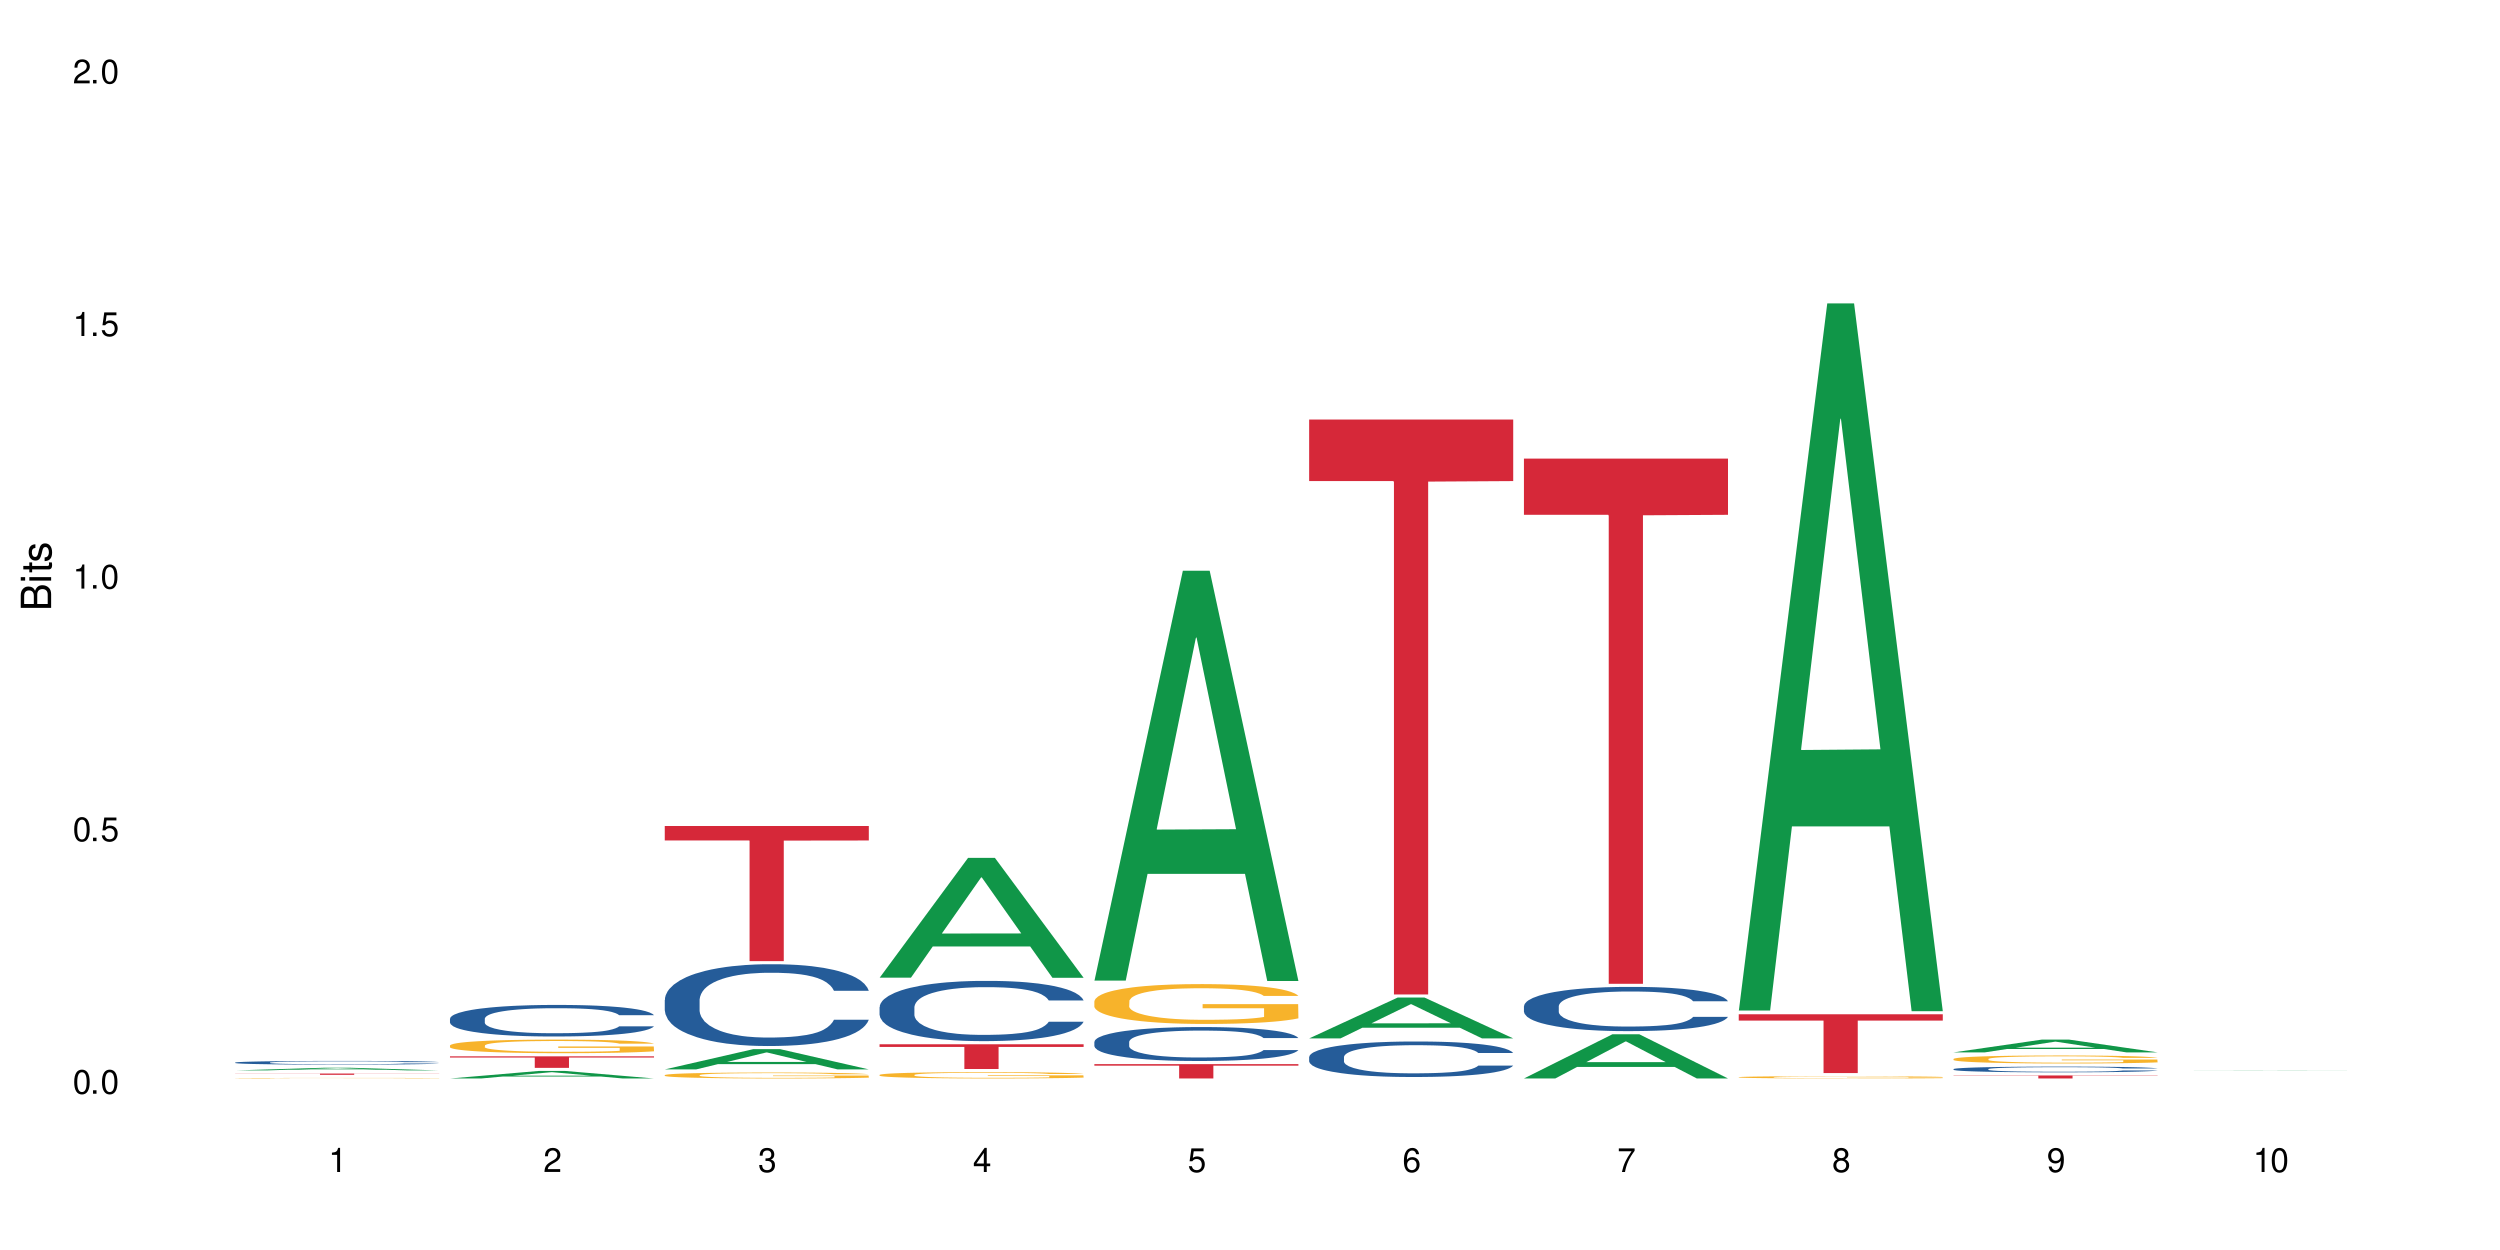 <?xml version="1.0" encoding="UTF-8"?>
<svg xmlns="http://www.w3.org/2000/svg" xmlns:xlink="http://www.w3.org/1999/xlink" width="720" height="360" viewBox="0 0 720 360">
<defs>
<g>
<g id="glyph-0-0">
</g>
<g id="glyph-0-1">
<path d="M 2.641 -6.938 C 2 -6.938 1.422 -6.656 1.078 -6.172 C 0.641 -5.562 0.406 -4.641 0.406 -3.359 C 0.406 -1.016 1.188 0.219 2.641 0.219 C 4.078 0.219 4.859 -1.016 4.859 -3.297 C 4.859 -4.641 4.656 -5.547 4.203 -6.172 C 3.844 -6.656 3.281 -6.938 2.641 -6.938 Z M 2.641 -6.188 C 3.547 -6.188 4 -5.25 4 -3.375 C 4 -1.406 3.562 -0.484 2.625 -0.484 C 1.734 -0.484 1.281 -1.438 1.281 -3.344 C 1.281 -5.25 1.734 -6.188 2.641 -6.188 Z M 2.641 -6.188 "/>
</g>
<g id="glyph-0-2">
<path d="M 1.828 -1 L 0.828 -1 L 0.828 0 L 1.828 0 Z M 1.828 -1 "/>
</g>
<g id="glyph-0-3">
<path d="M 4.562 -6.797 L 1.062 -6.797 L 0.547 -3.094 L 1.328 -3.094 C 1.719 -3.562 2.047 -3.734 2.578 -3.734 C 3.484 -3.734 4.062 -3.109 4.062 -2.094 C 4.062 -1.125 3.484 -0.531 2.578 -0.531 C 1.828 -0.531 1.375 -0.906 1.188 -1.672 L 0.328 -1.672 C 0.453 -1.109 0.547 -0.844 0.75 -0.594 C 1.125 -0.078 1.828 0.219 2.594 0.219 C 3.969 0.219 4.922 -0.781 4.922 -2.219 C 4.922 -3.562 4.031 -4.484 2.719 -4.484 C 2.25 -4.484 1.859 -4.359 1.469 -4.062 L 1.734 -5.969 L 4.562 -5.969 Z M 4.562 -6.797 "/>
</g>
<g id="glyph-0-4">
<path d="M 2.484 -4.938 L 2.484 0 L 3.328 0 L 3.328 -6.938 L 2.766 -6.938 C 2.469 -5.875 2.281 -5.734 0.984 -5.562 L 0.984 -4.938 Z M 2.484 -4.938 "/>
</g>
<g id="glyph-0-5">
<path d="M 4.859 -0.828 L 1.281 -0.828 C 1.359 -1.406 1.672 -1.781 2.5 -2.281 L 3.469 -2.828 C 4.406 -3.344 4.906 -4.062 4.906 -4.906 C 4.906 -5.484 4.672 -6.031 4.266 -6.406 C 3.859 -6.766 3.375 -6.938 2.719 -6.938 C 1.859 -6.938 1.219 -6.625 0.844 -6.031 C 0.609 -5.672 0.5 -5.234 0.484 -4.531 L 1.328 -4.531 C 1.359 -5.016 1.406 -5.281 1.531 -5.516 C 1.75 -5.938 2.188 -6.203 2.703 -6.203 C 3.469 -6.203 4.031 -5.641 4.031 -4.891 C 4.031 -4.344 3.719 -3.859 3.125 -3.516 L 2.234 -3 C 0.812 -2.172 0.406 -1.531 0.328 -0.016 L 4.859 -0.016 Z M 4.859 -0.828 "/>
</g>
<g id="glyph-0-6">
<path d="M 2.125 -3.188 L 2.578 -3.188 C 3.5 -3.188 3.984 -2.766 3.984 -1.922 C 3.984 -1.062 3.469 -0.531 2.594 -0.531 C 1.656 -0.531 1.203 -1 1.156 -2.016 L 0.312 -2.016 C 0.344 -1.453 0.438 -1.094 0.609 -0.781 C 0.953 -0.109 1.625 0.219 2.547 0.219 C 3.953 0.219 4.859 -0.625 4.859 -1.938 C 4.859 -2.828 4.516 -3.297 3.703 -3.594 C 4.344 -3.844 4.656 -4.328 4.656 -5.031 C 4.656 -6.219 3.875 -6.938 2.578 -6.938 C 1.203 -6.938 0.484 -6.172 0.453 -4.703 L 1.297 -4.703 C 1.312 -5.125 1.344 -5.359 1.453 -5.578 C 1.641 -5.969 2.062 -6.203 2.594 -6.203 C 3.344 -6.203 3.797 -5.75 3.797 -5 C 3.797 -4.516 3.609 -4.219 3.25 -4.047 C 3.016 -3.953 2.703 -3.922 2.125 -3.906 Z M 2.125 -3.188 "/>
</g>
<g id="glyph-0-7">
<path d="M 3.141 -1.672 L 3.141 0 L 3.984 0 L 3.984 -1.672 L 4.984 -1.672 L 4.984 -2.438 L 3.984 -2.438 L 3.984 -6.938 L 3.359 -6.938 L 0.266 -2.578 L 0.266 -1.672 Z M 3.141 -2.438 L 1 -2.438 L 3.141 -5.5 Z M 3.141 -2.438 "/>
</g>
<g id="glyph-0-8">
<path d="M 4.781 -5.125 C 4.609 -6.266 3.891 -6.938 2.844 -6.938 C 2.094 -6.938 1.422 -6.578 1.031 -5.953 C 0.594 -5.266 0.406 -4.422 0.406 -3.172 C 0.406 -2 0.578 -1.25 0.984 -0.641 C 1.359 -0.078 1.953 0.219 2.703 0.219 C 3.984 0.219 4.922 -0.75 4.922 -2.094 C 4.922 -3.375 4.062 -4.281 2.844 -4.281 C 2.172 -4.281 1.641 -4.031 1.281 -3.516 C 1.281 -5.234 1.828 -6.188 2.797 -6.188 C 3.391 -6.188 3.797 -5.797 3.938 -5.125 Z M 2.734 -3.531 C 3.547 -3.531 4.062 -2.953 4.062 -2.031 C 4.062 -1.156 3.484 -0.531 2.703 -0.531 C 1.922 -0.531 1.328 -1.188 1.328 -2.078 C 1.328 -2.938 1.906 -3.531 2.734 -3.531 Z M 2.734 -3.531 "/>
</g>
<g id="glyph-0-9">
<path d="M 4.984 -6.797 L 0.438 -6.797 L 0.438 -5.969 L 4.109 -5.969 C 2.5 -3.656 1.828 -2.234 1.328 0 L 2.219 0 C 2.594 -2.172 3.453 -4.047 4.984 -6.094 Z M 4.984 -6.797 "/>
</g>
<g id="glyph-0-10">
<path d="M 3.75 -3.656 C 4.469 -4.094 4.688 -4.438 4.688 -5.078 C 4.688 -6.172 3.844 -6.938 2.641 -6.938 C 1.438 -6.938 0.594 -6.172 0.594 -5.094 C 0.594 -4.438 0.812 -4.094 1.516 -3.656 C 0.734 -3.266 0.359 -2.703 0.359 -1.922 C 0.359 -0.656 1.281 0.219 2.641 0.219 C 3.984 0.219 4.922 -0.656 4.922 -1.922 C 4.922 -2.703 4.531 -3.266 3.75 -3.656 Z M 2.641 -6.188 C 3.359 -6.188 3.812 -5.75 3.812 -5.062 C 3.812 -4.406 3.344 -3.984 2.641 -3.984 C 1.922 -3.984 1.453 -4.406 1.453 -5.078 C 1.453 -5.75 1.922 -6.188 2.641 -6.188 Z M 2.641 -3.266 C 3.484 -3.266 4.062 -2.719 4.062 -1.906 C 4.062 -1.078 3.484 -0.531 2.625 -0.531 C 1.797 -0.531 1.219 -1.094 1.219 -1.906 C 1.219 -2.719 1.781 -3.266 2.641 -3.266 Z M 2.641 -3.266 "/>
</g>
<g id="glyph-0-11">
<path d="M 0.516 -1.578 C 0.672 -0.453 1.406 0.219 2.438 0.219 C 3.188 0.219 3.859 -0.141 4.266 -0.766 C 4.688 -1.453 4.891 -2.297 4.891 -3.547 C 4.891 -4.719 4.703 -5.453 4.312 -6.078 C 3.938 -6.641 3.344 -6.938 2.594 -6.938 C 1.297 -6.938 0.359 -5.969 0.359 -4.625 C 0.359 -3.344 1.234 -2.453 2.453 -2.453 C 3.094 -2.453 3.578 -2.672 4.016 -3.203 C 4 -1.484 3.469 -0.531 2.5 -0.531 C 1.906 -0.531 1.484 -0.906 1.359 -1.578 Z M 2.578 -6.203 C 3.375 -6.203 3.969 -5.531 3.969 -4.641 C 3.969 -3.797 3.391 -3.188 2.547 -3.188 C 1.734 -3.188 1.234 -3.766 1.234 -4.688 C 1.234 -5.562 1.797 -6.203 2.578 -6.203 Z M 2.578 -6.203 "/>
</g>
<g id="glyph-1-0">
</g>
<g id="glyph-1-1">
<path d="M 0 -0.953 L 0 -4.891 C 0 -5.719 -0.234 -6.344 -0.734 -6.797 C -1.188 -7.234 -1.812 -7.469 -2.5 -7.469 C -3.547 -7.469 -4.188 -7 -4.625 -5.875 C -4.984 -6.688 -5.625 -7.094 -6.531 -7.094 C -7.172 -7.094 -7.734 -6.859 -8.141 -6.391 C -8.562 -5.922 -8.75 -5.344 -8.75 -4.5 L -8.75 -0.953 Z M -4.984 -2.062 L -7.766 -2.062 L -7.766 -4.219 C -7.766 -4.844 -7.688 -5.203 -7.453 -5.5 C -7.219 -5.812 -6.859 -5.969 -6.375 -5.969 C -5.891 -5.969 -5.531 -5.812 -5.297 -5.5 C -5.062 -5.203 -4.984 -4.844 -4.984 -4.219 Z M -0.984 -2.062 L -4 -2.062 L -4 -4.781 C -4 -5.766 -3.438 -6.359 -2.484 -6.359 C -1.547 -6.359 -0.984 -5.766 -0.984 -4.781 Z M -0.984 -2.062 "/>
</g>
<g id="glyph-1-2">
<path d="M -6.281 -1.797 L -6.281 -0.797 L 0 -0.797 L 0 -1.797 Z M -8.75 -1.797 L -8.75 -0.797 L -7.484 -0.797 L -7.484 -1.797 Z M -8.75 -1.797 "/>
</g>
<g id="glyph-1-3">
<path d="M -6.281 -3.047 L -6.281 -2.016 L -8.016 -2.016 L -8.016 -1.016 L -6.281 -1.016 L -6.281 -0.172 L -5.469 -0.172 L -5.469 -1.016 L -0.719 -1.016 C -0.078 -1.016 0.281 -1.453 0.281 -2.234 C 0.281 -2.5 0.25 -2.719 0.188 -3.047 L -0.641 -3.047 C -0.609 -2.906 -0.594 -2.766 -0.594 -2.562 C -0.594 -2.141 -0.719 -2.016 -1.156 -2.016 L -5.469 -2.016 L -5.469 -3.047 Z M -6.281 -3.047 "/>
</g>
<g id="glyph-1-4">
<path d="M -4.531 -5.25 C -5.766 -5.25 -6.469 -4.422 -6.469 -2.969 C -6.469 -1.516 -5.719 -0.562 -4.547 -0.562 C -3.562 -0.562 -3.094 -1.062 -2.734 -2.562 L -2.516 -3.484 C -2.344 -4.188 -2.094 -4.469 -1.641 -4.469 C -1.047 -4.469 -0.641 -3.875 -0.641 -3 C -0.641 -2.453 -0.797 -2 -1.062 -1.75 C -1.25 -1.594 -1.422 -1.531 -1.875 -1.469 L -1.875 -0.406 C -0.422 -0.453 0.281 -1.266 0.281 -2.922 C 0.281 -4.5 -0.5 -5.516 -1.719 -5.516 C -2.656 -5.516 -3.172 -4.984 -3.469 -3.734 L -3.703 -2.766 C -3.891 -1.953 -4.156 -1.609 -4.594 -1.609 C -5.188 -1.609 -5.547 -2.125 -5.547 -2.938 C -5.547 -3.75 -5.203 -4.172 -4.531 -4.203 Z M -4.531 -5.25 "/>
</g>
</g>
</defs>
<rect x="-72" y="-36" width="864" height="432" fill="rgb(100%, 100%, 100%)" fill-opacity="1"/>
<path fill-rule="nonzero" fill="rgb(6.275%, 58.824%, 28.235%)" fill-opacity="1" d="M 67.73 308.281 L 67.793 308.281 L 93.223 307.512 L 100.945 307.512 L 126.5 308.281 L 117.52 308.281 L 111.117 308.082 L 83.051 308.082 L 76.773 308.281 L 67.73 308.281 L 85.75 307.996 L 108.543 307.996 L 97.176 307.637 L 97.051 307.637 L 96.926 307.641 L 85.688 307.996 L 85.75 307.996 Z M 67.73 308.281 "/>
<path fill-rule="nonzero" fill="rgb(14.51%, 36.078%, 60%)" fill-opacity="1" d="M 67.73 306.012 L 67.801 306.012 L 67.801 305.988 L 68.02 305.949 L 68.52 305.902 L 69.02 305.871 L 70.312 305.812 L 72.102 305.758 L 73.965 305.715 L 75.328 305.688 L 76.547 305.668 L 79.34 305.633 L 81.133 305.613 L 83.066 305.598 L 85.434 305.582 L 87.152 305.57 L 91.023 305.555 L 93.891 305.551 L 96.113 305.547 L 100.914 305.547 L 103.781 305.551 L 105.859 305.555 L 108.152 305.562 L 110.086 305.57 L 113.457 305.594 L 116.465 305.621 L 117.828 305.637 L 119.977 305.668 L 121.625 305.695 L 122.773 305.723 L 124.062 305.758 L 125.207 305.801 L 126.07 305.852 L 126.5 305.895 L 116.465 305.895 L 115.965 305.855 L 115.391 305.824 L 114.316 305.785 L 113.238 305.758 L 111.734 305.727 L 110.375 305.707 L 108.512 305.691 L 106.863 305.68 L 105.141 305.668 L 103.492 305.664 L 100.34 305.656 L 96.684 305.656 L 95.324 305.66 L 92.527 305.668 L 91.023 305.676 L 88.871 305.688 L 87.367 305.699 L 85.578 305.723 L 84.359 305.738 L 82.852 305.762 L 81.777 305.785 L 80.559 305.816 L 79.844 305.844 L 79.199 305.871 L 78.625 305.902 L 78.195 305.938 L 77.906 305.973 L 77.766 306.008 L 77.766 306.16 L 77.906 306.195 L 78.266 306.234 L 79.199 306.293 L 80.559 306.348 L 82.137 306.387 L 83.641 306.418 L 84.5 306.43 L 85.648 306.445 L 87.441 306.465 L 90.02 306.484 L 91.523 306.492 L 93.816 306.5 L 96.184 306.504 L 99.336 306.504 L 102.133 306.5 L 103.996 306.496 L 105.93 306.488 L 108.582 306.473 L 110.23 306.457 L 111.664 306.438 L 112.738 306.418 L 113.457 306.402 L 114.531 306.375 L 115.391 306.34 L 116.035 306.305 L 116.465 306.273 L 126.5 306.273 L 126.07 306.312 L 125.422 306.348 L 124.777 306.379 L 123.777 306.414 L 122.629 306.441 L 120.98 306.477 L 119.617 306.5 L 117.828 306.523 L 116.18 306.543 L 114.387 306.559 L 111.734 306.578 L 110.016 306.59 L 108.152 306.598 L 105.93 306.605 L 103.137 306.613 L 100.125 306.617 L 97.328 306.617 L 94.32 306.613 L 92.098 306.609 L 89.16 306.602 L 85.504 306.586 L 82.852 306.566 L 80.773 306.547 L 78.984 306.527 L 76.977 306.5 L 74.395 306.457 L 72.82 306.426 L 71.746 306.398 L 70.527 306.359 L 69.664 306.324 L 68.664 306.27 L 67.945 306.199 L 67.73 306.148 Z M 67.73 306.012 "/>
<path fill-rule="nonzero" fill="rgb(96.863%, 70.196%, 16.863%)" fill-opacity="1" d="M 67.73 310.512 L 67.801 310.512 L 67.801 310.508 L 68.09 310.504 L 68.805 310.492 L 69.738 310.484 L 70.742 310.48 L 71.387 310.477 L 72.461 310.473 L 73.395 310.469 L 75.758 310.465 L 78.77 310.457 L 80.418 310.457 L 82.281 310.453 L 84.93 310.449 L 86.148 310.449 L 89.875 310.445 L 103.852 310.445 L 107.863 310.449 L 111.949 310.449 L 113.812 310.453 L 116.105 310.453 L 118.258 310.457 L 121.695 310.465 L 123.129 310.469 L 124.348 310.477 L 125.422 310.48 L 126.07 310.484 L 126.5 310.492 L 116.535 310.492 L 115.965 310.484 L 115.32 310.484 L 114.242 310.477 L 113.168 310.473 L 112.094 310.473 L 110.086 310.469 L 108.367 310.465 L 106.215 310.465 L 104.137 310.461 L 93.102 310.461 L 91.094 310.465 L 89.66 310.465 L 87.656 310.469 L 85.719 310.469 L 83.57 310.473 L 82.137 310.477 L 81.348 310.48 L 80.344 310.484 L 79.629 310.488 L 78.84 310.496 L 78.41 310.5 L 77.836 310.508 L 77.766 310.535 L 77.98 310.539 L 78.41 310.543 L 78.984 310.551 L 80.703 310.559 L 82.207 310.566 L 83.496 310.57 L 84.5 310.57 L 86.438 310.574 L 87.227 310.574 L 89.09 310.578 L 91.023 310.582 L 110.59 310.582 L 111.809 310.578 L 114.387 310.578 L 115.391 310.574 L 116.609 310.574 L 116.609 310.539 L 98.906 310.539 L 98.906 310.523 L 126.426 310.523 L 126.5 310.578 L 124.992 310.582 L 123.129 310.586 L 121.34 310.59 L 119.477 310.59 L 116.824 310.594 L 114.672 310.594 L 111.375 310.598 L 105.215 310.598 L 102.418 310.602 L 99.121 310.602 L 96.184 310.598 L 88.227 310.598 L 85.934 310.594 L 83.066 310.59 L 81.203 310.59 L 77.336 310.582 L 75.613 310.578 L 74.469 310.574 L 73.32 310.574 L 72.102 310.566 L 70.957 310.562 L 70.098 310.559 L 69.309 310.555 L 68.734 310.551 L 68.16 310.543 L 67.875 310.539 L 67.73 310.535 Z M 67.73 310.512 "/>
<path fill-rule="nonzero" fill="rgb(83.922%, 15.686%, 22.353%)" fill-opacity="1" d="M 67.73 309.18 L 126.5 309.18 L 126.5 309.219 L 102.008 309.219 L 102.008 309.547 L 92.152 309.547 L 92.152 309.219 L 67.73 309.219 Z M 67.73 309.18 "/>
<path fill-rule="nonzero" fill="rgb(6.275%, 58.824%, 28.235%)" fill-opacity="1" d="M 129.594 310.598 L 129.656 310.598 L 155.082 308.438 L 162.805 308.438 L 188.359 310.602 L 179.383 310.602 L 172.977 310.035 L 144.91 310.035 L 138.633 310.598 L 129.594 310.598 L 147.613 309.801 L 170.402 309.801 L 159.039 308.789 L 158.914 308.789 L 158.789 308.793 L 147.547 309.801 L 147.613 309.801 Z M 129.594 310.598 "/>
<path fill-rule="nonzero" fill="rgb(14.51%, 36.078%, 60%)" fill-opacity="1" d="M 129.594 293.379 L 129.664 293.371 L 129.664 293.172 L 129.879 292.855 L 130.379 292.457 L 130.883 292.184 L 132.172 291.691 L 133.965 291.219 L 135.828 290.852 L 137.188 290.637 L 138.406 290.473 L 141.203 290.164 L 142.992 290.008 L 144.93 289.863 L 147.293 289.723 L 149.016 289.641 L 152.883 289.508 L 155.75 289.449 L 157.973 289.426 L 162.773 289.426 L 165.641 289.457 L 167.719 289.5 L 170.012 289.566 L 171.949 289.641 L 175.316 289.824 L 178.324 290.055 L 179.688 290.188 L 181.836 290.445 L 183.484 290.695 L 184.633 290.91 L 185.922 291.219 L 187.07 291.594 L 187.93 292.016 L 188.359 292.375 L 178.324 292.375 L 177.824 292.039 L 177.25 291.785 L 176.176 291.441 L 175.102 291.203 L 173.598 290.961 L 172.234 290.805 L 170.371 290.645 L 168.723 290.547 L 167.004 290.473 L 165.355 290.422 L 162.199 290.371 L 158.547 290.371 L 157.184 290.387 L 154.391 290.453 L 152.883 290.512 L 150.734 290.629 L 149.23 290.738 L 147.438 290.902 L 146.219 291.043 L 144.715 291.262 L 143.641 291.453 L 142.422 291.727 L 141.703 291.934 L 141.059 292.164 L 140.484 292.441 L 140.055 292.73 L 139.77 293.039 L 139.625 293.336 L 139.625 294.625 L 139.77 294.922 L 140.129 295.27 L 141.059 295.777 L 142.422 296.219 L 143.996 296.566 L 145.504 296.816 L 146.363 296.934 L 147.508 297.066 L 149.301 297.23 L 151.879 297.398 L 153.387 297.465 L 155.68 297.531 L 158.043 297.562 L 161.199 297.562 L 163.992 297.531 L 165.855 297.488 L 167.789 297.422 L 170.441 297.281 L 172.09 297.148 L 173.523 296.992 L 174.598 296.832 L 175.316 296.699 L 176.391 296.441 L 177.25 296.16 L 177.895 295.871 L 178.324 295.586 L 188.359 295.586 L 187.93 295.918 L 187.285 296.242 L 186.641 296.484 L 185.637 296.773 L 184.488 297.031 L 182.84 297.324 L 181.48 297.512 L 179.688 297.723 L 178.039 297.879 L 176.246 298.02 L 173.598 298.188 L 171.875 298.27 L 170.012 298.344 L 167.789 298.41 L 164.996 298.469 L 161.984 298.5 L 159.191 298.512 L 156.18 298.492 L 153.957 298.461 L 151.02 298.387 L 147.367 298.234 L 144.715 298.078 L 142.637 297.922 L 140.844 297.754 L 138.836 297.531 L 136.258 297.164 L 134.68 296.883 L 133.605 296.648 L 132.387 296.324 L 131.527 296.035 L 130.523 295.57 L 129.809 294.98 L 129.594 294.523 Z M 129.594 293.379 "/>
<path fill-rule="nonzero" fill="rgb(96.863%, 70.196%, 16.863%)" fill-opacity="1" d="M 129.594 301.086 L 129.664 301.082 L 129.664 301.008 L 129.949 300.848 L 130.668 300.625 L 131.598 300.445 L 132.602 300.301 L 133.246 300.227 L 134.32 300.117 L 135.254 300.039 L 137.617 299.879 L 140.629 299.727 L 142.277 299.664 L 144.141 299.602 L 146.793 299.535 L 148.012 299.512 L 151.738 299.453 L 155.965 299.418 L 160.625 299.406 L 162.773 299.41 L 165.711 299.426 L 169.727 299.465 L 172.02 299.5 L 173.812 299.535 L 175.676 299.582 L 177.969 299.652 L 180.117 299.738 L 181.836 299.824 L 183.559 299.934 L 184.992 300.047 L 186.211 300.172 L 187.285 300.324 L 187.93 300.449 L 188.359 300.574 L 178.398 300.574 L 177.824 300.449 L 177.18 300.352 L 176.105 300.234 L 175.031 300.148 L 173.953 300.078 L 171.949 299.984 L 170.227 299.93 L 168.078 299.879 L 166 299.848 L 163.633 299.824 L 162.199 299.816 L 158.402 299.816 L 154.961 299.844 L 152.957 299.871 L 151.523 299.898 L 149.516 299.953 L 148.297 299.996 L 147.582 300.027 L 145.43 300.137 L 143.996 300.238 L 143.207 300.305 L 142.207 300.41 L 141.488 300.508 L 140.699 300.652 L 140.27 300.758 L 139.695 301.004 L 139.625 301.645 L 139.84 301.781 L 140.27 301.93 L 140.844 302.059 L 141.703 302.191 L 142.562 302.297 L 144.07 302.438 L 145.359 302.531 L 146.363 302.59 L 148.297 302.688 L 149.086 302.719 L 150.949 302.785 L 152.883 302.832 L 155.25 302.875 L 157.039 302.898 L 159.906 302.914 L 163.562 302.914 L 167.863 302.895 L 170.586 302.867 L 172.449 302.836 L 173.668 302.812 L 175.172 302.773 L 176.246 302.738 L 177.25 302.699 L 178.469 302.637 L 178.469 301.781 L 160.766 301.777 L 160.766 301.379 L 188.289 301.375 L 188.359 302.773 L 186.855 302.871 L 184.992 302.961 L 183.199 303.035 L 181.336 303.094 L 178.684 303.164 L 176.535 303.207 L 173.238 303.254 L 170.227 303.289 L 167.074 303.309 L 164.277 303.32 L 160.984 303.324 L 158.043 303.316 L 154.891 303.297 L 152.383 303.266 L 150.09 303.23 L 147.797 303.184 L 144.93 303.109 L 143.066 303.047 L 141.129 302.973 L 139.195 302.883 L 137.477 302.785 L 136.328 302.711 L 135.184 302.625 L 133.965 302.52 L 132.816 302.398 L 131.957 302.285 L 131.168 302.16 L 130.594 302.043 L 130.023 301.883 L 129.734 301.754 L 129.594 301.641 Z M 129.594 301.086 "/>
<path fill-rule="nonzero" fill="rgb(83.922%, 15.686%, 22.353%)" fill-opacity="1" d="M 129.594 304.219 L 188.359 304.219 L 188.359 304.574 L 163.867 304.578 L 163.867 307.539 L 154.012 307.539 L 154.012 304.582 L 153.871 304.574 L 129.594 304.574 Z M 129.594 304.219 "/>
<path fill-rule="nonzero" fill="rgb(6.275%, 58.824%, 28.235%)" fill-opacity="1" d="M 191.453 307.988 L 191.516 307.98 L 216.945 302.152 L 224.668 302.152 L 250.219 307.992 L 241.242 307.992 L 234.84 306.469 L 206.773 306.469 L 200.492 307.988 L 191.453 307.988 L 209.473 305.836 L 232.266 305.832 L 220.898 303.105 L 220.773 303.102 L 220.648 303.117 L 209.41 305.832 L 209.473 305.836 Z M 191.453 307.988 "/>
<path fill-rule="nonzero" fill="rgb(14.51%, 36.078%, 60%)" fill-opacity="1" d="M 191.453 287.953 L 191.523 287.934 L 191.523 287.418 L 191.738 286.598 L 192.242 285.566 L 192.742 284.855 L 194.031 283.586 L 195.824 282.359 L 197.688 281.41 L 199.051 280.852 L 200.27 280.422 L 203.062 279.625 L 204.855 279.215 L 206.789 278.852 L 209.156 278.484 L 210.875 278.27 L 214.746 277.926 L 217.613 277.773 L 219.832 277.707 L 224.637 277.707 L 227.5 277.797 L 229.582 277.902 L 231.875 278.074 L 233.809 278.27 L 237.176 278.742 L 240.188 279.344 L 241.547 279.688 L 243.699 280.355 L 245.348 281.004 L 246.492 281.562 L 247.785 282.359 L 248.93 283.328 L 249.789 284.426 L 250.219 285.352 L 240.188 285.352 L 239.684 284.488 L 239.113 283.82 L 238.035 282.938 L 236.961 282.316 L 235.457 281.691 L 234.094 281.281 L 232.23 280.871 L 230.582 280.613 L 228.863 280.422 L 227.215 280.293 L 224.062 280.164 L 220.406 280.164 L 219.043 280.207 L 216.25 280.379 L 214.746 280.527 L 212.594 280.828 L 211.09 281.109 L 209.297 281.539 L 208.078 281.906 L 206.574 282.465 L 205.5 282.961 L 204.281 283.672 L 203.566 284.211 L 202.918 284.812 L 202.348 285.523 L 201.918 286.277 L 201.629 287.07 L 201.484 287.848 L 201.484 291.184 L 201.629 291.957 L 201.988 292.863 L 202.918 294.176 L 204.281 295.316 L 205.859 296.219 L 207.363 296.867 L 208.223 297.168 L 209.371 297.512 L 211.16 297.941 L 213.742 298.371 L 215.246 298.543 L 217.539 298.719 L 219.906 298.805 L 223.059 298.805 L 225.852 298.719 L 227.715 298.609 L 229.652 298.438 L 232.305 298.07 L 233.953 297.727 L 235.387 297.316 L 236.461 296.91 L 237.176 296.562 L 238.254 295.898 L 239.113 295.164 L 239.758 294.41 L 240.188 293.68 L 250.219 293.68 L 249.789 294.543 L 249.145 295.379 L 248.5 296.004 L 247.496 296.758 L 246.352 297.426 L 244.703 298.18 L 243.34 298.672 L 241.547 299.211 L 239.898 299.621 L 238.109 299.988 L 235.457 300.418 L 233.738 300.633 L 231.875 300.828 L 229.652 301 L 226.855 301.148 L 223.848 301.234 L 221.051 301.258 L 218.043 301.215 L 215.82 301.129 L 212.883 300.934 L 209.227 300.547 L 206.574 300.137 L 204.496 299.727 L 202.703 299.297 L 200.699 298.719 L 198.117 297.77 L 196.543 297.039 L 195.465 296.434 L 194.246 295.598 L 193.387 294.844 L 192.383 293.637 L 191.668 292.109 L 191.453 290.926 Z M 191.453 287.953 "/>
<path fill-rule="nonzero" fill="rgb(96.863%, 70.196%, 16.863%)" fill-opacity="1" d="M 191.453 309.621 L 191.523 309.621 L 191.523 309.59 L 191.812 309.52 L 192.527 309.422 L 193.461 309.344 L 194.461 309.281 L 195.109 309.246 L 196.184 309.199 L 197.113 309.164 L 199.48 309.094 L 202.488 309.031 L 204.137 309 L 206 308.977 L 208.652 308.945 L 209.871 308.934 L 213.598 308.91 L 217.828 308.895 L 222.484 308.891 L 224.637 308.891 L 227.574 308.898 L 231.586 308.914 L 233.879 308.93 L 235.672 308.945 L 237.535 308.965 L 239.828 308.996 L 241.98 309.035 L 243.699 309.07 L 245.418 309.117 L 246.852 309.168 L 248.07 309.223 L 249.145 309.289 L 249.789 309.344 L 250.219 309.398 L 240.258 309.398 L 239.684 309.344 L 239.039 309.301 L 237.965 309.25 L 236.891 309.211 L 235.816 309.184 L 233.809 309.141 L 232.09 309.117 L 229.938 309.094 L 227.859 309.082 L 225.496 309.07 L 220.262 309.07 L 216.824 309.078 L 214.816 309.094 L 213.383 309.105 L 211.375 309.129 L 210.156 309.148 L 209.441 309.16 L 207.293 309.207 L 205.859 309.25 L 205.07 309.281 L 204.066 309.328 L 203.348 309.371 L 202.562 309.434 L 202.133 309.48 L 201.559 309.586 L 201.484 309.867 L 201.703 309.926 L 202.133 309.992 L 202.703 310.047 L 203.566 310.105 L 204.426 310.152 L 205.93 310.211 L 207.219 310.254 L 208.223 310.281 L 210.156 310.32 L 210.945 310.336 L 212.809 310.363 L 214.746 310.387 L 217.109 310.406 L 218.902 310.414 L 221.77 310.422 L 225.422 310.422 L 229.723 310.414 L 232.445 310.398 L 234.309 310.387 L 235.527 310.375 L 237.035 310.359 L 238.109 310.344 L 239.113 310.328 L 240.332 310.301 L 240.332 309.926 L 222.629 309.926 L 222.629 309.75 L 250.148 309.75 L 250.219 310.359 L 248.715 310.402 L 246.852 310.441 L 245.059 310.473 L 243.195 310.5 L 240.547 310.531 L 238.395 310.547 L 235.098 310.57 L 232.09 310.586 L 228.934 310.594 L 226.141 310.598 L 222.844 310.602 L 219.906 310.598 L 216.75 310.586 L 214.242 310.574 L 211.949 310.559 L 209.656 310.539 L 206.789 310.508 L 204.926 310.48 L 202.992 310.445 L 201.055 310.406 L 199.336 310.367 L 198.191 310.332 L 197.043 310.297 L 195.824 310.25 L 194.68 310.195 L 193.816 310.148 L 193.031 310.094 L 192.457 310.039 L 191.883 309.969 L 191.598 309.914 L 191.453 309.867 Z M 191.453 309.621 "/>
<path fill-rule="nonzero" fill="rgb(83.922%, 15.686%, 22.353%)" fill-opacity="1" d="M 191.453 237.891 L 250.219 237.891 L 250.219 242.059 L 225.727 242.094 L 225.727 276.812 L 215.875 276.812 L 215.875 242.133 L 215.73 242.059 L 191.453 242.059 Z M 191.453 237.891 "/>
<path fill-rule="nonzero" fill="rgb(6.275%, 58.824%, 28.235%)" fill-opacity="1" d="M 253.312 281.574 L 253.375 281.539 L 278.805 247.062 L 286.527 247.062 L 312.082 281.605 L 303.102 281.605 L 296.699 272.59 L 268.633 272.59 L 262.355 281.574 L 253.312 281.574 L 271.332 268.859 L 294.125 268.828 L 282.762 252.707 L 282.633 252.676 L 282.508 252.773 L 271.27 268.828 L 271.332 268.859 Z M 253.312 281.574 "/>
<path fill-rule="nonzero" fill="rgb(14.51%, 36.078%, 60%)" fill-opacity="1" d="M 253.312 290.047 L 253.387 290.031 L 253.387 289.652 L 253.602 289.051 L 254.102 288.289 L 254.605 287.766 L 255.895 286.828 L 257.684 285.926 L 259.547 285.227 L 260.91 284.816 L 262.129 284.5 L 264.922 283.914 L 266.715 283.613 L 268.652 283.344 L 271.016 283.074 L 272.734 282.914 L 276.605 282.66 L 279.473 282.551 L 281.695 282.5 L 286.496 282.5 L 289.363 282.566 L 291.441 282.645 L 293.734 282.77 L 295.668 282.914 L 299.039 283.262 L 302.047 283.707 L 303.41 283.961 L 305.559 284.453 L 307.207 284.926 L 308.355 285.34 L 309.645 285.926 L 310.793 286.641 L 311.652 287.449 L 312.082 288.129 L 302.047 288.129 L 301.547 287.496 L 300.973 287.004 L 299.898 286.355 L 298.824 285.895 L 297.316 285.434 L 295.957 285.133 L 294.094 284.832 L 292.445 284.641 L 290.723 284.5 L 289.074 284.402 L 285.922 284.309 L 282.266 284.309 L 280.906 284.34 L 278.109 284.469 L 276.605 284.578 L 274.457 284.801 L 272.949 285.008 L 271.16 285.324 L 269.941 285.594 L 268.434 286.004 L 267.359 286.371 L 266.141 286.895 L 265.426 287.289 L 264.781 287.734 L 264.207 288.258 L 263.777 288.812 L 263.492 289.398 L 263.348 289.969 L 263.348 292.426 L 263.492 292.996 L 263.848 293.664 L 264.781 294.629 L 266.141 295.469 L 267.719 296.137 L 269.223 296.613 L 270.082 296.832 L 271.23 297.086 L 273.023 297.406 L 275.602 297.723 L 277.105 297.848 L 279.402 297.977 L 281.766 298.039 L 284.918 298.039 L 287.715 297.977 L 289.578 297.895 L 291.512 297.77 L 294.164 297.5 L 295.812 297.246 L 297.246 296.945 L 298.32 296.645 L 299.039 296.391 L 300.113 295.898 L 300.973 295.359 L 301.617 294.805 L 302.047 294.266 L 312.082 294.266 L 311.652 294.898 L 311.008 295.52 L 310.363 295.977 L 309.359 296.531 L 308.211 297.023 L 306.562 297.578 L 305.203 297.945 L 303.41 298.34 L 301.762 298.641 L 299.969 298.91 L 297.316 299.227 L 295.598 299.387 L 293.734 299.527 L 291.512 299.656 L 288.719 299.766 L 285.707 299.832 L 282.914 299.848 L 279.902 299.812 L 277.68 299.75 L 274.742 299.609 L 271.086 299.324 L 268.434 299.023 L 266.355 298.719 L 264.566 298.402 L 262.559 297.977 L 259.98 297.277 L 258.402 296.738 L 257.328 296.293 L 256.109 295.676 L 255.25 295.121 L 254.246 294.234 L 253.527 293.109 L 253.312 292.234 Z M 253.312 290.047 "/>
<path fill-rule="nonzero" fill="rgb(96.863%, 70.196%, 16.863%)" fill-opacity="1" d="M 253.312 309.555 L 253.387 309.555 L 253.387 309.52 L 253.672 309.445 L 254.387 309.344 L 255.32 309.258 L 256.324 309.191 L 256.969 309.156 L 258.043 309.105 L 258.977 309.07 L 261.34 308.992 L 264.352 308.926 L 266 308.895 L 267.863 308.867 L 270.516 308.832 L 271.73 308.82 L 275.461 308.797 L 279.688 308.777 L 284.348 308.773 L 286.496 308.777 L 289.434 308.781 L 293.449 308.801 L 295.742 308.816 L 297.531 308.832 L 299.395 308.855 L 301.691 308.891 L 303.84 308.93 L 305.559 308.969 L 307.281 309.02 L 308.715 309.074 L 309.93 309.129 L 311.008 309.199 L 311.652 309.258 L 312.082 309.316 L 302.121 309.316 L 301.547 309.258 L 300.902 309.215 L 299.824 309.16 L 298.75 309.117 L 297.676 309.086 L 295.668 309.043 L 293.949 309.016 L 291.801 308.992 L 289.723 308.98 L 287.355 308.969 L 285.922 308.965 L 282.125 308.965 L 278.684 308.977 L 276.676 308.992 L 275.242 309.004 L 273.238 309.027 L 272.02 309.051 L 271.301 309.062 L 269.152 309.113 L 267.719 309.16 L 266.93 309.191 L 265.926 309.242 L 265.211 309.289 L 264.422 309.355 L 263.992 309.402 L 263.418 309.516 L 263.348 309.816 L 263.562 309.883 L 263.992 309.949 L 264.566 310.008 L 265.426 310.074 L 266.285 310.121 L 267.789 310.188 L 269.082 310.23 L 270.082 310.258 L 272.02 310.305 L 272.809 310.316 L 274.672 310.348 L 276.605 310.371 L 278.973 310.391 L 280.762 310.402 L 283.629 310.41 L 287.285 310.41 L 291.586 310.398 L 294.309 310.387 L 296.172 310.375 L 297.391 310.363 L 298.895 310.344 L 299.969 310.328 L 300.973 310.309 L 302.191 310.281 L 302.191 309.883 L 284.488 309.879 L 284.488 309.691 L 312.008 309.691 L 312.082 310.344 L 310.578 310.387 L 308.715 310.43 L 306.922 310.465 L 305.059 310.492 L 302.406 310.523 L 300.258 310.543 L 296.961 310.566 L 293.949 310.582 L 290.797 310.594 L 288 310.598 L 284.703 310.602 L 281.766 310.598 L 278.613 310.586 L 276.105 310.574 L 273.812 310.555 L 271.516 310.535 L 268.652 310.5 L 266.789 310.473 L 264.852 310.438 L 262.918 310.395 L 261.195 310.352 L 260.051 310.316 L 258.902 310.273 L 257.684 310.227 L 256.539 310.168 L 255.68 310.117 L 254.891 310.059 L 254.316 310.004 L 253.742 309.93 L 253.457 309.867 L 253.312 309.816 Z M 253.312 309.555 "/>
<path fill-rule="nonzero" fill="rgb(83.922%, 15.686%, 22.353%)" fill-opacity="1" d="M 253.312 300.742 L 312.082 300.742 L 312.082 301.508 L 287.59 301.512 L 287.59 307.879 L 277.734 307.879 L 277.734 301.52 L 277.594 301.508 L 253.312 301.508 Z M 253.312 300.742 "/>
<path fill-rule="nonzero" fill="rgb(6.275%, 58.824%, 28.235%)" fill-opacity="1" d="M 315.176 282.41 L 315.238 282.301 L 340.664 164.363 L 348.387 164.363 L 373.941 282.523 L 364.965 282.523 L 358.559 251.68 L 330.496 251.68 L 324.215 282.41 L 315.176 282.41 L 333.195 238.922 L 355.984 238.809 L 344.621 183.668 L 344.496 183.559 L 344.371 183.891 L 333.133 238.809 L 333.195 238.922 Z M 315.176 282.41 "/>
<path fill-rule="nonzero" fill="rgb(14.51%, 36.078%, 60%)" fill-opacity="1" d="M 315.176 300.047 L 315.246 300.039 L 315.246 299.824 L 315.461 299.484 L 315.961 299.059 L 316.465 298.762 L 317.754 298.234 L 319.547 297.727 L 321.41 297.332 L 322.77 297.102 L 323.988 296.922 L 326.785 296.59 L 328.578 296.422 L 330.512 296.27 L 332.875 296.117 L 334.598 296.027 L 338.465 295.887 L 341.332 295.824 L 343.555 295.797 L 348.355 295.797 L 351.223 295.832 L 353.301 295.879 L 355.594 295.949 L 357.531 296.027 L 360.898 296.227 L 363.91 296.477 L 365.27 296.617 L 367.422 296.895 L 369.07 297.164 L 370.215 297.395 L 371.504 297.727 L 372.652 298.129 L 373.512 298.582 L 373.941 298.969 L 363.91 298.969 L 363.406 298.609 L 362.832 298.332 L 361.758 297.969 L 360.684 297.707 L 359.18 297.449 L 357.816 297.281 L 355.953 297.109 L 354.305 297.004 L 352.586 296.922 L 350.938 296.867 L 347.785 296.816 L 344.129 296.816 L 342.766 296.832 L 339.973 296.906 L 338.465 296.969 L 336.316 297.094 L 334.812 297.207 L 333.02 297.387 L 331.801 297.539 L 330.297 297.77 L 329.223 297.977 L 328.004 298.27 L 327.285 298.496 L 326.641 298.746 L 326.066 299.039 L 325.637 299.352 L 325.352 299.684 L 325.207 300.004 L 325.207 301.387 L 325.352 301.711 L 325.711 302.086 L 326.641 302.629 L 328.004 303.102 L 329.578 303.477 L 331.086 303.746 L 331.945 303.871 L 333.09 304.016 L 334.883 304.191 L 337.465 304.371 L 338.969 304.441 L 341.262 304.516 L 343.625 304.551 L 346.781 304.551 L 349.574 304.516 L 351.438 304.469 L 353.375 304.398 L 356.023 304.246 L 357.672 304.102 L 359.105 303.934 L 360.184 303.766 L 360.898 303.621 L 361.973 303.344 L 362.832 303.039 L 363.48 302.727 L 363.91 302.426 L 373.941 302.426 L 373.512 302.781 L 372.867 303.129 L 372.223 303.387 L 371.219 303.703 L 370.07 303.977 L 368.422 304.289 L 367.062 304.496 L 365.27 304.719 L 363.621 304.891 L 361.832 305.039 L 359.18 305.219 L 357.457 305.309 L 355.594 305.391 L 353.375 305.461 L 350.578 305.523 L 347.57 305.559 L 344.773 305.566 L 341.762 305.551 L 339.543 305.516 L 336.602 305.434 L 332.949 305.273 L 330.297 305.105 L 328.219 304.934 L 326.426 304.754 L 324.418 304.516 L 321.84 304.121 L 320.262 303.816 L 319.188 303.566 L 317.969 303.219 L 317.109 302.906 L 316.105 302.406 L 315.391 301.773 L 315.176 301.281 Z M 315.176 300.047 "/>
<path fill-rule="nonzero" fill="rgb(96.863%, 70.196%, 16.863%)" fill-opacity="1" d="M 315.176 288.336 L 315.246 288.324 L 315.246 288.117 L 315.531 287.645 L 316.25 286.992 L 317.18 286.461 L 318.184 286.039 L 318.828 285.82 L 319.906 285.504 L 320.836 285.273 L 323.203 284.801 L 326.211 284.363 L 327.859 284.172 L 329.723 283.996 L 332.375 283.797 L 333.594 283.723 L 337.32 283.555 L 341.547 283.449 L 346.207 283.418 L 348.355 283.43 L 351.297 283.473 L 355.309 283.586 L 357.602 283.691 L 359.395 283.797 L 361.258 283.934 L 363.551 284.141 L 365.699 284.395 L 367.422 284.645 L 369.141 284.961 L 370.574 285.297 L 371.793 285.664 L 372.867 286.102 L 373.512 286.469 L 373.941 286.836 L 363.98 286.836 L 363.406 286.469 L 362.762 286.188 L 361.688 285.84 L 360.613 285.59 L 359.535 285.391 L 357.531 285.117 L 355.809 284.949 L 353.66 284.801 L 351.582 284.707 L 349.215 284.645 L 347.785 284.625 L 343.984 284.625 L 340.547 284.699 L 338.539 284.781 L 337.105 284.867 L 335.098 285.023 L 333.879 285.148 L 333.164 285.234 L 331.012 285.559 L 329.578 285.852 L 328.793 286.051 L 327.789 286.363 L 327.07 286.648 L 326.281 287.066 L 325.852 287.383 L 325.281 288.094 L 325.207 289.984 L 325.422 290.383 L 325.852 290.812 L 326.426 291.188 L 327.285 291.586 L 328.145 291.891 L 329.652 292.301 L 330.941 292.574 L 331.945 292.75 L 333.879 293.035 L 334.668 293.129 L 336.531 293.316 L 338.465 293.465 L 340.832 293.59 L 342.625 293.652 L 345.488 293.703 L 349.145 293.703 L 353.445 293.641 L 356.168 293.559 L 358.031 293.473 L 359.25 293.402 L 360.754 293.285 L 361.832 293.18 L 362.832 293.066 L 364.051 292.887 L 364.051 290.383 L 346.352 290.371 L 346.352 289.195 L 373.871 289.188 L 373.941 293.285 L 372.438 293.57 L 370.574 293.84 L 368.781 294.051 L 366.918 294.23 L 364.266 294.43 L 362.117 294.555 L 358.82 294.699 L 355.809 294.797 L 352.656 294.859 L 349.863 294.891 L 346.566 294.898 L 343.625 294.879 L 340.473 294.816 L 337.965 294.734 L 335.672 294.629 L 333.379 294.492 L 330.512 294.27 L 328.648 294.094 L 326.715 293.871 L 324.777 293.609 L 323.059 293.328 L 321.91 293.105 L 320.766 292.855 L 319.547 292.543 L 318.398 292.184 L 317.539 291.859 L 316.75 291.492 L 316.18 291.145 L 315.605 290.676 L 315.316 290.297 L 315.176 289.973 Z M 315.176 288.336 "/>
<path fill-rule="nonzero" fill="rgb(83.922%, 15.686%, 22.353%)" fill-opacity="1" d="M 315.176 306.465 L 373.941 306.465 L 373.941 306.906 L 349.449 306.91 L 349.449 310.602 L 339.594 310.602 L 339.594 306.914 L 339.453 306.906 L 315.176 306.906 Z M 315.176 306.465 "/>
<path fill-rule="nonzero" fill="rgb(6.275%, 58.824%, 28.235%)" fill-opacity="1" d="M 377.035 299.051 L 377.098 299.039 L 402.527 287.293 L 410.25 287.293 L 435.805 299.062 L 426.824 299.062 L 420.422 295.988 L 392.355 295.988 L 386.078 299.051 L 377.035 299.051 L 395.055 294.719 L 417.848 294.707 L 406.48 289.215 L 406.355 289.203 L 406.23 289.238 L 394.992 294.707 L 395.055 294.719 Z M 377.035 299.051 "/>
<path fill-rule="nonzero" fill="rgb(14.51%, 36.078%, 60%)" fill-opacity="1" d="M 377.035 304.406 L 377.105 304.395 L 377.105 304.172 L 377.32 303.816 L 377.824 303.367 L 378.324 303.059 L 379.617 302.508 L 381.406 301.977 L 383.27 301.562 L 384.633 301.32 L 385.852 301.133 L 388.645 300.789 L 390.438 300.613 L 392.371 300.453 L 394.738 300.293 L 396.457 300.199 L 400.328 300.051 L 403.195 299.984 L 405.414 299.957 L 410.219 299.957 L 413.086 299.996 L 415.164 300.043 L 417.457 300.117 L 419.391 300.199 L 422.758 300.406 L 425.77 300.668 L 427.133 300.816 L 429.281 301.105 L 430.93 301.387 L 432.078 301.629 L 433.367 301.977 L 434.512 302.395 L 435.375 302.871 L 435.805 303.273 L 425.77 303.273 L 425.27 302.898 L 424.695 302.609 L 423.621 302.227 L 422.543 301.957 L 421.039 301.688 L 419.68 301.508 L 417.816 301.332 L 416.168 301.219 L 414.445 301.133 L 412.797 301.078 L 409.645 301.023 L 405.988 301.023 L 404.629 301.043 L 401.832 301.117 L 400.328 301.18 L 398.176 301.312 L 396.672 301.434 L 394.879 301.621 L 393.664 301.781 L 392.156 302.023 L 391.082 302.238 L 389.863 302.547 L 389.148 302.777 L 388.504 303.039 L 387.93 303.348 L 387.5 303.676 L 387.211 304.02 L 387.07 304.359 L 387.07 305.805 L 387.211 306.141 L 387.57 306.535 L 388.504 307.105 L 389.863 307.598 L 391.441 307.992 L 392.945 308.273 L 393.805 308.402 L 394.953 308.551 L 396.742 308.738 L 399.324 308.926 L 400.828 309 L 403.121 309.074 L 405.488 309.113 L 408.641 309.113 L 411.438 309.074 L 413.301 309.027 L 415.234 308.953 L 417.887 308.797 L 419.535 308.645 L 420.969 308.469 L 422.043 308.289 L 422.758 308.141 L 423.836 307.852 L 424.695 307.535 L 425.34 307.207 L 425.77 306.891 L 435.805 306.891 L 435.375 307.262 L 434.727 307.629 L 434.082 307.898 L 433.078 308.227 L 431.934 308.516 L 430.285 308.844 L 428.922 309.059 L 427.133 309.289 L 425.484 309.469 L 423.691 309.625 L 421.039 309.812 L 419.32 309.906 L 417.457 309.992 L 415.234 310.066 L 412.438 310.133 L 409.43 310.168 L 406.633 310.176 L 403.625 310.16 L 401.402 310.121 L 398.465 310.039 L 394.809 309.871 L 392.156 309.691 L 390.078 309.516 L 388.289 309.328 L 386.281 309.074 L 383.699 308.664 L 382.125 308.348 L 381.047 308.086 L 379.832 307.723 L 378.969 307.395 L 377.969 306.871 L 377.25 306.207 L 377.035 305.695 Z M 377.035 304.406 "/>
<path fill-rule="nonzero" fill="rgb(83.922%, 15.686%, 22.353%)" fill-opacity="1" d="M 377.035 120.828 L 435.805 120.828 L 435.805 138.551 L 411.312 138.703 L 411.312 286.398 L 401.457 286.398 L 401.457 138.859 L 401.312 138.551 L 377.035 138.551 Z M 377.035 120.828 "/>
<path fill-rule="nonzero" fill="rgb(6.275%, 58.824%, 28.235%)" fill-opacity="1" d="M 438.895 310.59 L 438.957 310.574 L 464.387 297.863 L 472.109 297.863 L 497.664 310.602 L 488.688 310.602 L 482.281 307.273 L 454.215 307.273 L 447.938 310.59 L 438.895 310.59 L 456.914 305.898 L 479.707 305.887 L 468.344 299.945 L 468.219 299.934 L 468.09 299.969 L 456.852 305.887 L 456.914 305.898 Z M 438.895 310.59 "/>
<path fill-rule="nonzero" fill="rgb(14.51%, 36.078%, 60%)" fill-opacity="1" d="M 438.895 289.77 L 438.969 289.758 L 438.969 289.48 L 439.184 289.039 L 439.684 288.48 L 440.188 288.094 L 441.477 287.406 L 443.27 286.742 L 445.133 286.23 L 446.492 285.93 L 447.711 285.695 L 450.508 285.266 L 452.297 285.043 L 454.234 284.848 L 456.598 284.648 L 458.316 284.531 L 462.188 284.344 L 465.055 284.266 L 467.277 284.23 L 472.078 284.23 L 474.945 284.277 L 477.023 284.332 L 479.316 284.426 L 481.254 284.531 L 484.621 284.789 L 487.629 285.113 L 488.992 285.301 L 491.141 285.66 L 492.789 286.012 L 493.938 286.312 L 495.227 286.742 L 496.375 287.27 L 497.234 287.863 L 497.664 288.363 L 487.629 288.363 L 487.129 287.898 L 486.555 287.535 L 485.48 287.059 L 484.406 286.719 L 482.898 286.383 L 481.539 286.16 L 479.676 285.941 L 478.027 285.801 L 476.309 285.695 L 474.66 285.625 L 471.504 285.555 L 467.852 285.555 L 466.488 285.578 L 463.691 285.672 L 462.188 285.754 L 460.039 285.918 L 458.535 286.07 L 456.742 286.301 L 455.523 286.5 L 454.02 286.801 L 452.941 287.07 L 451.727 287.453 L 451.008 287.746 L 450.363 288.07 L 449.789 288.457 L 449.359 288.863 L 449.074 289.293 L 448.93 289.711 L 448.93 291.516 L 449.074 291.938 L 449.43 292.426 L 450.363 293.137 L 451.727 293.754 L 453.301 294.242 L 454.805 294.59 L 455.668 294.754 L 456.812 294.941 L 458.605 295.172 L 461.184 295.406 L 462.691 295.5 L 464.984 295.594 L 467.348 295.641 L 470.5 295.641 L 473.297 295.594 L 475.16 295.535 L 477.094 295.441 L 479.746 295.242 L 481.395 295.059 L 482.828 294.836 L 483.902 294.613 L 484.621 294.43 L 485.695 294.066 L 486.555 293.672 L 487.199 293.266 L 487.629 292.867 L 497.664 292.867 L 497.234 293.332 L 496.59 293.789 L 495.945 294.125 L 494.941 294.531 L 493.793 294.895 L 492.145 295.301 L 490.785 295.57 L 488.992 295.859 L 487.344 296.082 L 485.551 296.281 L 482.898 296.512 L 481.18 296.629 L 479.316 296.734 L 477.094 296.828 L 474.301 296.906 L 471.289 296.953 L 468.496 296.965 L 465.484 296.941 L 463.262 296.895 L 460.324 296.793 L 456.668 296.582 L 454.02 296.359 L 451.941 296.141 L 450.148 295.906 L 448.141 295.594 L 445.562 295.082 L 443.984 294.684 L 442.91 294.359 L 441.691 293.902 L 440.832 293.496 L 439.828 292.844 L 439.109 292.02 L 438.895 291.379 Z M 438.895 289.77 "/>
<path fill-rule="nonzero" fill="rgb(83.922%, 15.686%, 22.353%)" fill-opacity="1" d="M 438.895 132.074 L 497.664 132.074 L 497.664 148.266 L 473.172 148.406 L 473.172 283.332 L 463.316 283.332 L 463.316 148.547 L 463.176 148.266 L 438.895 148.266 Z M 438.895 132.074 "/>
<path fill-rule="nonzero" fill="rgb(6.275%, 58.824%, 28.235%)" fill-opacity="1" d="M 500.758 291.027 L 500.82 290.836 L 526.25 87.379 L 533.973 87.379 L 559.523 291.219 L 550.547 291.219 L 544.141 238.008 L 516.078 238.008 L 509.797 291.027 L 500.758 291.027 L 518.777 216 L 541.566 215.809 L 530.203 120.684 L 530.078 120.492 L 529.953 121.066 L 518.715 215.809 L 518.777 216 Z M 500.758 291.027 "/>
<path fill-rule="nonzero" fill="rgb(96.863%, 70.196%, 16.863%)" fill-opacity="1" d="M 500.758 310.223 L 500.828 310.223 L 500.828 310.211 L 501.117 310.184 L 501.832 310.145 L 502.766 310.113 L 503.766 310.09 L 504.414 310.078 L 505.488 310.059 L 506.418 310.047 L 508.785 310.02 L 511.793 309.992 L 513.441 309.98 L 515.305 309.973 L 517.957 309.961 L 519.176 309.957 L 522.902 309.945 L 527.133 309.941 L 531.789 309.938 L 533.938 309.938 L 536.879 309.941 L 540.891 309.949 L 543.184 309.953 L 544.977 309.961 L 546.84 309.969 L 549.133 309.98 L 551.281 309.996 L 553.004 310.008 L 554.723 310.027 L 556.156 310.047 L 557.375 310.066 L 558.449 310.094 L 559.094 310.113 L 559.523 310.137 L 549.562 310.137 L 548.988 310.113 L 548.344 310.098 L 547.27 310.078 L 546.195 310.062 L 545.121 310.051 L 543.113 310.035 L 541.395 310.027 L 539.242 310.02 L 537.164 310.012 L 534.801 310.008 L 529.566 310.008 L 526.129 310.012 L 524.121 310.016 L 522.688 310.023 L 520.68 310.031 L 519.461 310.039 L 518.746 310.043 L 516.598 310.062 L 515.164 310.078 L 514.375 310.09 L 513.371 310.109 L 512.652 310.125 L 511.867 310.148 L 511.438 310.168 L 510.863 310.207 L 510.789 310.316 L 511.004 310.34 L 511.438 310.363 L 512.008 310.387 L 512.867 310.41 L 513.73 310.426 L 515.234 310.449 L 516.523 310.465 L 517.527 310.477 L 519.461 310.492 L 520.25 310.496 L 522.113 310.508 L 524.051 310.516 L 526.414 310.523 L 528.207 310.527 L 531.074 310.531 L 534.727 310.531 L 539.027 310.527 L 541.75 310.523 L 543.613 310.52 L 544.832 310.512 L 546.34 310.508 L 547.414 310.5 L 548.418 310.496 L 549.633 310.484 L 549.633 310.34 L 531.934 310.34 L 531.934 310.27 L 559.453 310.27 L 559.523 310.508 L 558.02 310.523 L 556.156 310.539 L 554.363 310.551 L 552.5 310.562 L 549.852 310.574 L 547.699 310.578 L 544.402 310.59 L 541.395 310.594 L 538.238 310.598 L 535.445 310.598 L 532.148 310.602 L 529.211 310.598 L 526.055 310.594 L 523.547 310.59 L 521.254 310.586 L 518.961 310.578 L 516.094 310.562 L 514.23 310.555 L 512.297 310.539 L 510.359 310.527 L 508.641 310.508 L 507.492 310.496 L 506.348 310.48 L 505.129 310.465 L 503.98 310.445 L 503.121 310.426 L 502.332 310.402 L 501.762 310.383 L 501.188 310.355 L 500.902 310.336 L 500.758 310.316 Z M 500.758 310.223 "/>
<path fill-rule="nonzero" fill="rgb(83.922%, 15.686%, 22.353%)" fill-opacity="1" d="M 500.758 292.113 L 559.523 292.113 L 559.523 293.926 L 535.031 293.941 L 535.031 309.043 L 525.18 309.043 L 525.18 293.957 L 525.035 293.926 L 500.758 293.926 Z M 500.758 292.113 "/>
<path fill-rule="nonzero" fill="rgb(6.275%, 58.824%, 28.235%)" fill-opacity="1" d="M 562.617 303.082 L 562.68 303.078 L 588.109 299.398 L 595.832 299.398 L 621.387 303.086 L 612.406 303.086 L 606.004 302.121 L 577.938 302.121 L 571.66 303.082 L 562.617 303.082 L 580.637 301.727 L 603.43 301.723 L 592.066 300 L 591.938 300 L 591.812 300.008 L 580.574 301.723 L 580.637 301.727 Z M 562.617 303.082 "/>
<path fill-rule="nonzero" fill="rgb(14.51%, 36.078%, 60%)" fill-opacity="1" d="M 562.617 307.898 L 562.691 307.898 L 562.691 307.863 L 562.906 307.805 L 563.406 307.73 L 563.906 307.684 L 565.199 307.594 L 566.988 307.508 L 568.852 307.441 L 570.215 307.402 L 571.434 307.371 L 574.227 307.316 L 576.02 307.285 L 577.953 307.262 L 580.32 307.234 L 582.039 307.219 L 585.91 307.195 L 588.777 307.188 L 591 307.18 L 595.801 307.18 L 598.668 307.188 L 600.746 307.195 L 603.039 307.207 L 604.973 307.219 L 608.344 307.254 L 611.352 307.297 L 612.715 307.32 L 614.863 307.367 L 616.512 307.41 L 617.66 307.453 L 618.949 307.508 L 620.098 307.574 L 620.957 307.652 L 621.387 307.715 L 611.352 307.715 L 610.852 307.656 L 610.277 307.609 L 609.203 307.547 L 608.129 307.504 L 606.621 307.461 L 605.262 307.43 L 603.398 307.402 L 601.75 307.387 L 600.027 307.371 L 598.379 307.363 L 595.227 307.352 L 591.57 307.352 L 590.211 307.355 L 587.414 307.367 L 585.91 307.379 L 583.762 307.398 L 582.254 307.418 L 580.465 307.449 L 579.246 307.477 L 577.738 307.516 L 576.664 307.551 L 575.445 307.598 L 574.73 307.637 L 574.086 307.68 L 573.512 307.73 L 573.082 307.781 L 572.793 307.836 L 572.652 307.891 L 572.652 308.125 L 572.793 308.18 L 573.152 308.242 L 574.086 308.336 L 575.445 308.414 L 577.023 308.477 L 578.527 308.523 L 579.387 308.543 L 580.535 308.57 L 582.328 308.598 L 584.906 308.629 L 586.41 308.641 L 588.707 308.652 L 591.07 308.66 L 594.223 308.66 L 597.02 308.652 L 598.883 308.645 L 600.816 308.633 L 603.469 308.609 L 605.117 308.582 L 606.551 308.555 L 607.625 308.527 L 608.344 308.504 L 609.418 308.457 L 610.277 308.402 L 610.922 308.352 L 611.352 308.301 L 621.387 308.301 L 620.957 308.359 L 620.312 308.418 L 619.664 308.465 L 618.664 308.516 L 617.516 308.562 L 615.867 308.617 L 614.504 308.648 L 612.715 308.688 L 611.066 308.715 L 609.273 308.742 L 606.621 308.773 L 604.902 308.789 L 603.039 308.801 L 600.816 308.812 L 598.023 308.824 L 595.012 308.828 L 592.219 308.832 L 589.207 308.828 L 586.984 308.82 L 584.047 308.809 L 580.391 308.781 L 577.738 308.754 L 575.66 308.723 L 573.871 308.695 L 571.863 308.652 L 569.281 308.586 L 567.707 308.535 L 566.633 308.492 L 565.414 308.434 L 564.555 308.383 L 563.551 308.297 L 562.832 308.191 L 562.617 308.105 Z M 562.617 307.898 "/>
<path fill-rule="nonzero" fill="rgb(96.863%, 70.196%, 16.863%)" fill-opacity="1" d="M 562.617 304.969 L 562.691 304.965 L 562.691 304.922 L 562.977 304.828 L 563.691 304.699 L 564.625 304.59 L 565.629 304.508 L 566.273 304.461 L 567.348 304.398 L 568.281 304.352 L 570.645 304.258 L 573.656 304.172 L 575.305 304.133 L 577.168 304.098 L 579.816 304.055 L 581.035 304.043 L 584.762 304.008 L 588.992 303.988 L 593.648 303.98 L 595.801 303.984 L 598.738 303.992 L 602.754 304.016 L 605.047 304.035 L 606.836 304.055 L 608.699 304.082 L 610.992 304.125 L 613.145 304.176 L 614.863 304.227 L 616.586 304.289 L 618.016 304.359 L 619.234 304.43 L 620.312 304.52 L 620.957 304.594 L 621.387 304.668 L 611.426 304.668 L 610.852 304.594 L 610.207 304.535 L 609.129 304.469 L 608.055 304.418 L 606.98 304.375 L 604.973 304.32 L 603.254 304.289 L 601.105 304.258 L 599.023 304.238 L 596.66 304.227 L 595.227 304.223 L 591.43 304.223 L 587.988 304.238 L 585.98 304.254 L 584.547 304.27 L 582.543 304.305 L 581.324 304.328 L 580.605 304.344 L 578.457 304.41 L 577.023 304.469 L 576.234 304.508 L 575.23 304.57 L 574.516 304.629 L 573.727 304.715 L 573.297 304.777 L 572.723 304.918 L 572.652 305.297 L 572.867 305.379 L 573.297 305.465 L 573.871 305.539 L 574.73 305.621 L 575.59 305.68 L 577.094 305.762 L 578.387 305.816 L 579.387 305.852 L 581.324 305.91 L 582.113 305.93 L 583.977 305.969 L 585.91 305.996 L 588.273 306.023 L 590.066 306.035 L 592.934 306.047 L 596.59 306.047 L 600.891 306.031 L 603.613 306.016 L 605.477 306 L 606.695 305.984 L 608.199 305.961 L 609.273 305.941 L 610.277 305.918 L 611.496 305.879 L 611.496 305.379 L 593.793 305.375 L 593.793 305.141 L 621.312 305.137 L 621.387 305.961 L 619.879 306.02 L 618.016 306.074 L 616.227 306.113 L 614.363 306.148 L 611.711 306.191 L 609.559 306.215 L 606.266 306.246 L 603.254 306.266 L 600.102 306.277 L 597.305 306.281 L 594.008 306.285 L 591.07 306.281 L 587.918 306.27 L 585.41 306.25 L 583.113 306.23 L 580.82 306.203 L 577.953 306.16 L 576.09 306.121 L 574.156 306.078 L 572.223 306.027 L 570.5 305.969 L 569.355 305.926 L 568.207 305.875 L 566.988 305.812 L 565.844 305.738 L 564.984 305.676 L 564.195 305.602 L 563.621 305.531 L 563.047 305.438 L 562.762 305.359 L 562.617 305.297 Z M 562.617 304.969 "/>
<path fill-rule="nonzero" fill="rgb(83.922%, 15.686%, 22.353%)" fill-opacity="1" d="M 562.617 309.727 L 621.387 309.727 L 621.387 309.82 L 596.895 309.82 L 596.895 310.602 L 587.039 310.602 L 587.039 309.824 L 586.895 309.82 L 562.617 309.82 Z M 562.617 309.727 "/>
<path fill-rule="nonzero" fill="rgb(6.275%, 58.824%, 28.235%)" fill-opacity="1" d="M 624.48 308.355 L 624.543 308.355 L 649.969 308.312 L 657.691 308.312 L 683.246 308.355 L 674.27 308.355 L 667.863 308.344 L 639.797 308.344 L 633.52 308.355 L 624.48 308.355 L 642.5 308.34 L 665.289 308.34 L 653.926 308.32 L 653.676 308.32 L 642.438 308.34 L 642.5 308.34 Z M 624.48 308.355 "/>
<g fill="rgb(0%, 0%, 0%)" fill-opacity="1">
<use xlink:href="#glyph-0-1" x="20.965" y="314.993"/>
<use xlink:href="#glyph-0-2" x="25.965" y="314.993"/>
<use xlink:href="#glyph-0-1" x="28.965" y="314.993"/>
</g>
<g fill="rgb(0%, 0%, 0%)" fill-opacity="1">
<use xlink:href="#glyph-0-1" x="20.965" y="242.251"/>
<use xlink:href="#glyph-0-2" x="25.965" y="242.251"/>
<use xlink:href="#glyph-0-3" x="28.965" y="242.251"/>
</g>
<g fill="rgb(0%, 0%, 0%)" fill-opacity="1">
<use xlink:href="#glyph-0-4" x="20.965" y="169.509"/>
<use xlink:href="#glyph-0-2" x="25.965" y="169.509"/>
<use xlink:href="#glyph-0-1" x="28.965" y="169.509"/>
</g>
<g fill="rgb(0%, 0%, 0%)" fill-opacity="1">
<use xlink:href="#glyph-0-4" x="20.965" y="96.767"/>
<use xlink:href="#glyph-0-2" x="25.965" y="96.767"/>
<use xlink:href="#glyph-0-3" x="28.965" y="96.767"/>
</g>
<g fill="rgb(0%, 0%, 0%)" fill-opacity="1">
<use xlink:href="#glyph-0-5" x="20.965" y="24.024"/>
<use xlink:href="#glyph-0-2" x="25.965" y="24.024"/>
<use xlink:href="#glyph-0-1" x="28.965" y="24.024"/>
</g>
<g fill="rgb(0%, 0%, 0%)" fill-opacity="1">
<use xlink:href="#glyph-0-4" x="94.613" y="337.532"/>
</g>
<g fill="rgb(0%, 0%, 0%)" fill-opacity="1">
<use xlink:href="#glyph-0-5" x="156.477" y="337.532"/>
</g>
<g fill="rgb(0%, 0%, 0%)" fill-opacity="1">
<use xlink:href="#glyph-0-6" x="218.336" y="337.532"/>
</g>
<g fill="rgb(0%, 0%, 0%)" fill-opacity="1">
<use xlink:href="#glyph-0-7" x="280.199" y="337.532"/>
</g>
<g fill="rgb(0%, 0%, 0%)" fill-opacity="1">
<use xlink:href="#glyph-0-3" x="342.059" y="337.532"/>
</g>
<g fill="rgb(0%, 0%, 0%)" fill-opacity="1">
<use xlink:href="#glyph-0-8" x="403.918" y="337.532"/>
</g>
<g fill="rgb(0%, 0%, 0%)" fill-opacity="1">
<use xlink:href="#glyph-0-9" x="465.781" y="337.532"/>
</g>
<g fill="rgb(0%, 0%, 0%)" fill-opacity="1">
<use xlink:href="#glyph-0-10" x="527.641" y="337.532"/>
</g>
<g fill="rgb(0%, 0%, 0%)" fill-opacity="1">
<use xlink:href="#glyph-0-11" x="589.5" y="337.532"/>
</g>
<g fill="rgb(0%, 0%, 0%)" fill-opacity="1">
<use xlink:href="#glyph-0-4" x="648.863" y="337.532"/>
<use xlink:href="#glyph-0-1" x="653.863" y="337.532"/>
</g>
<g fill="rgb(0%, 0%, 0%)" fill-opacity="1">
<use xlink:href="#glyph-1-1" x="14.725" y="176.012"/>
<use xlink:href="#glyph-1-2" x="14.725" y="168.012"/>
<use xlink:href="#glyph-1-3" x="14.725" y="165.012"/>
<use xlink:href="#glyph-1-4" x="14.725" y="162.012"/>
</g>
</svg>

